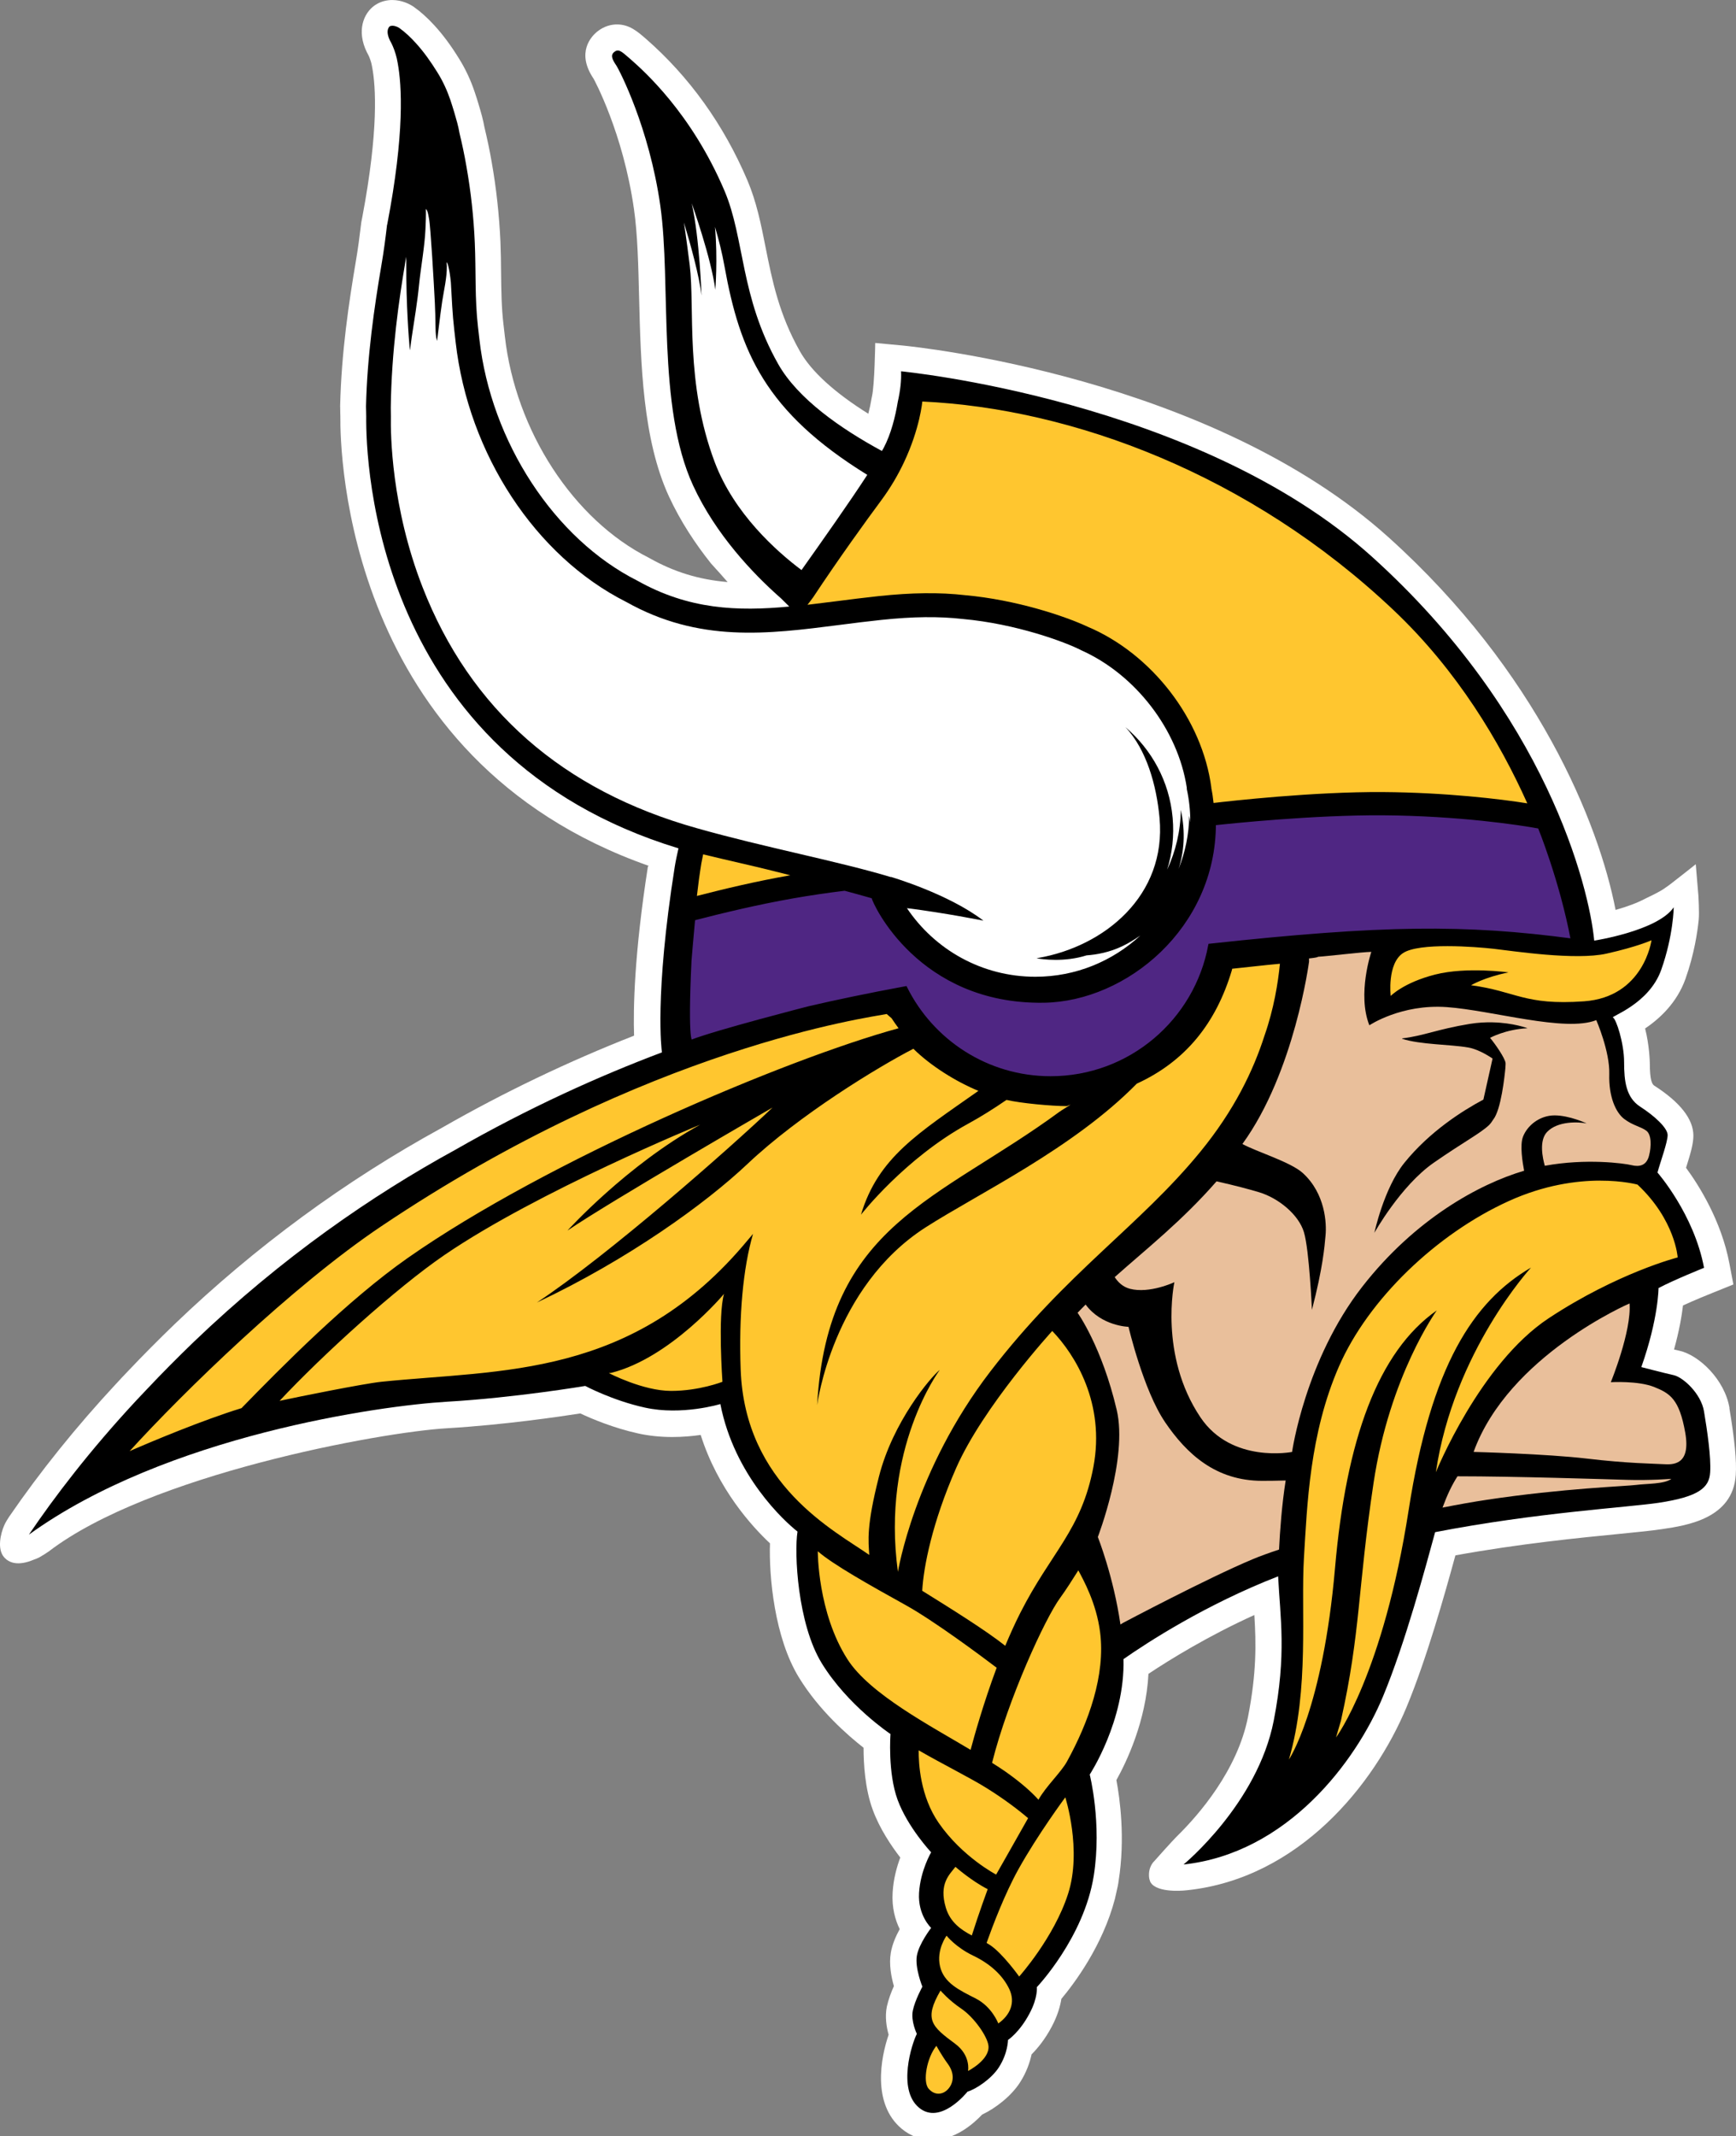<svg clip-rule="evenodd" fill-rule="evenodd" xmlns="http://www.w3.org/2000/svg" width="200" height="246" style=""><rect width="100%" height="100%" fill="#808080" stroke="none"/><rect id="backgroundrect" width="100%" height="100%" x="0" y="0" fill="none" stroke="none"/><g class="currentLayer" style=""><title>Layer 1</title><path d="m199.253,162.171 c-0.538,-3.255 -3.486,-6.1 -5.785,-6.612 l-0.607,-0.136 c0.598,-2.154 0.888,-3.872 1.033,-5.077 c1.325,-0.607 2.873,-1.239 3.538,-1.503 l2.266,-0.913 l-0.454,-2.394 c-0.932,-4.941 -3.519,-9.025 -5,-11.041 c0.531,-1.682 0.846,-2.776 0.846,-3.706 c0,-1.898 -1.52,-3.839 -4.51,-5.76 c-0.239,-0.153 -0.512,-0.59 -0.512,-2.65 c0,-0.034 -0.036,-1.963 -0.54,-3.929 c1.623,-1.102 3.658,-2.915 4.657,-5.735 c1,-2.837 1.375,-5.348 1.52,-6.81 c0.078,-0.794 -0.034,-2.7 -0.034,-2.7 l-0.307,-3.673 s-1.846,1.468 -2.871,2.255 c-0.275,0.204 -0.479,0.359 -0.592,0.426 c-0.145,0.111 -0.307,0.214 -0.46,0.309 c-0.754,0.451 -1.59,0.811 -1.949,1 c-0.804,0.435 -2.024,0.897 -3.366,1.273 c-1.932,-9.989 -9.006,-27.462 -26.114,-42.877 c-20.574,-18.542 -54.556,-21.977 -55.995,-22.122 l-3.185,-0.298 s-0.069,4.775 -0.37,6.134 l-0.034,0.155 c-0.109,0.657 -0.239,1.281 -0.393,1.863 c-3.87,-2.419 -6.57,-4.872 -7.879,-7.188 c-2.417,-4.271 -3.202,-8.194 -3.956,-11.98 c-0.529,-2.686 -1.044,-5.231 -2.085,-7.692 c-2.751,-6.459 -6.707,-11.971 -11.757,-16.371 c-0.913,-0.785 -1.846,-1.606 -3.28,-1.606 c-0.573,0 -1.428,0.145 -2.291,0.838 c-0.615,0.504 -2.461,2.367 -0.401,5.416 c0.034,0.052 3.393,6.197 4.649,14.997 c0.418,2.896 0.504,6.468 0.596,10.245 c0.189,7.648 0.412,16.303 3.435,22.865 c1.333,2.879 3.051,5.468 4.844,7.715 c0.181,0.223 0.863,0.941 0.983,1.086 c0.309,0.359 0.624,0.718 0.932,1.06 c-3.307,-0.283 -6.144,-1.155 -8.964,-2.736 l-0.12,-0.067 c-8.681,-4.374 -15.346,-14.611 -16.576,-25.48 l-0.164,-1.417 c-0.229,-1.923 -0.248,-3.87 -0.273,-5.93 c-0.008,-1.172 -0.025,-2.375 -0.076,-3.589 c-0.139,-3.043 -0.47,-6.127 -1.01,-9.17 c-0.22,-1.281 -0.493,-2.572 -0.794,-3.836 l-0.025,-0.094 c-0.162,-0.93 -0.42,-1.81 -0.632,-2.52 c-0.153,-0.538 -0.325,-1.069 -0.504,-1.598 c-0.445,-1.333 -1.035,-2.606 -1.77,-3.794 c-0.974,-1.579 -1.896,-2.818 -2.896,-3.904 c-0.785,-0.855 -1.556,-1.548 -2.341,-2.102 l-0.12,-0.078 c-0.334,-0.223 -1.239,-0.718 -2.367,-0.718 c-0.598,0 -1.17,0.139 -1.692,0.412 l-0.334,0.204 c-1.306,0.924 -2.094,2.948 -0.913,5.376 l0.111,0.206 l0.162,0.332 c0.069,0.164 0.136,0.359 0.206,0.573 c0.059,0.187 0.103,0.401 0.153,0.691 c0.393,2.112 0.76,7.144 -1.153,17.244 l-0.103,0.521 c-0.214,1.795 -0.401,3.154 -0.615,4.418 c-0.821,4.836 -1.684,10.604 -1.829,16.774 l0.017,0.905 l0.008,0.292 c-0.042,4.084 0.582,39.484 35.521,51.766 l0.027,0.008 l-0.111,0.042 c-1.59,10.176 -1.701,16.448 -1.598,19.508 c-7.58,2.973 -15.039,6.545 -22.156,10.621 c-11.144,6.1 -21.482,13.697 -30.736,22.567 c-1.871,1.802 -3.666,3.605 -5.479,5.521 c-0.426,0.443 -0.846,0.888 -1.212,1.291 l-0.12,0.126 c-4.584,4.933 -8.719,10.073 -12.299,15.287 c-0.111,0.16 -0.437,0.682 -0.565,0.991 c-0.409,0.939 -0.846,2.742 0.008,3.692 c0.512,0.569 1.52,1.058 3.427,0.246 c0.094,-0.025 0.462,-0.172 0.598,-0.248 c0.367,-0.206 0.913,-0.548 1.094,-0.685 c11.568,-8.851 38.142,-13.739 45.901,-14.193 c6.501,-0.384 12.954,-1.333 15.346,-1.707 c1.298,0.615 3.836,1.684 6.699,2.314 c1.214,0.265 2.52,0.403 3.897,0.403 c1.195,0 2.314,-0.103 3.272,-0.239 c1.982,6.262 5.93,10.56 7.982,12.484 c-0.128,3.776 0.512,10.86 3.341,15.457 c2.306,3.767 5.605,6.648 7.442,8.084 c0,1.802 0.153,4.699 1.058,7.15 c0.804,2.196 2.163,4.187 3.171,5.493 c-0.393,1.052 -0.785,2.446 -0.88,4.009 c-0.111,1.76 0.298,3.179 0.813,4.238 c-0.445,0.804 -0.863,1.77 -1.027,2.734 c-0.22,1.325 0.052,2.77 0.359,3.828 c-0.307,0.676 -0.632,1.539 -0.813,2.358 c-0.237,1.18 -0.042,2.36 0.206,3.24 c-0.913,2.656 -1.915,7.946 1.478,10.808 c1.027,0.863 2.257,1.317 3.555,1.317 c2.606,0 4.725,-1.854 5.743,-2.931 c1.512,-0.71 3.322,-2.094 4.349,-3.683 c0.777,-1.205 1.153,-2.367 1.342,-3.246 c0.682,-0.685 1.554,-1.726 2.339,-3.221 c0.668,-1.264 0.966,-2.35 1.094,-3.171 c1.478,-1.768 4.752,-6.108 6.169,-11.518 l0.334,-1.495 c0.034,-0.178 0.069,-0.367 0.092,-0.565 c0.779,-4.905 0.147,-9.483 -0.254,-11.621 c1.153,-2.068 3.416,-6.776 3.692,-12.236 c2.503,-1.665 6.869,-4.357 12.2,-6.776 c0.206,3.265 0.267,6.623 -0.727,11.715 c-1.22,6.22 -5.758,11.364 -8.04,13.62 c-0.794,0.779 -2.751,3.001 -2.751,3.001 s-0.752,0.632 -0.605,1.921 c0.006,0.078 0.067,0.3 0.126,0.462 c0.025,0.059 0.162,0.256 0.223,0.307 c1.086,1.052 4.067,0.668 4.067,0.668 c12.843,-1.375 21.54,-12.169 25.24,-21.08 c2.308,-5.554 4.393,-12.962 5.63,-17.483 c7.444,-1.35 14.329,-2.024 19.004,-2.484 c2.085,-0.206 3.736,-0.37 4.819,-0.54 c2.845,-0.42 8.143,-1.214 8.477,-6.239 c0.111,-1.598 -0.128,-4.04 -0.735,-7.69 " fill="#fff" id="svg_1" class=""/><path d="m196.32,162.572 c-0.34,-2.094 -2.442,-3.965 -3.494,-4.196 c-1.05,-0.231 -3.734,-0.93 -3.734,-0.93 c1.982,-5.596 1.982,-9.101 1.982,-9.101 c1.751,-0.932 5.245,-2.333 5.245,-2.333 c-1.161,-6.186 -5.365,-10.972 -5.365,-10.972 c0.351,-1.281 1.17,-3.494 1.17,-4.315 c0,-0.819 -1.52,-2.213 -3.152,-3.263 c-1.632,-1.052 -1.863,-2.915 -1.863,-5.136 c0,-2.213 -0.932,-5.014 -1.281,-5.134 c-0.351,-0.111 4.16,-1.539 5.563,-5.512 c1.401,-3.965 1.434,-7.186 1.434,-7.186 c-1.863,2.717 -9.16,3.836 -9.16,3.836 c-0.582,-6.184 -5.546,-26.135 -25.61,-44.217 c-20.062,-18.08 -54.248,-21.351 -54.248,-21.351 c0.05,1.008 -0.078,2.205 -0.376,3.519 c-0.281,1.701 -0.777,3.708 -1.64,5.334 l-0.189,0.323 c-4.716,-2.556 -9.672,-5.989 -11.946,-10.006 c-4.399,-7.776 -3.853,-14.466 -6.186,-19.951 c-3.82,-8.981 -9.33,-13.859 -10.972,-15.287 c-0.939,-0.821 -1.256,-1.094 -1.743,-0.701 c-0.479,0.384 -0.162,0.941 0.231,1.522 c0.367,0.546 3.803,7.169 5.084,16.156 c1.283,8.981 -0.418,23.155 3.786,32.256 c2.614,5.665 6.938,10.151 9.836,12.731 l0.298,0.267 l0.941,0.93 c-5.999,0.565 -11.579,0.351 -17.509,-2.982 c-9.535,-4.802 -16.851,-15.969 -18.191,-27.787 l-0.162,-1.42 c-0.378,-3.24 -0.225,-6.478 -0.37,-9.724 c-0.128,-2.948 -0.451,-5.888 -0.966,-8.792 c-0.22,-1.281 -0.487,-2.545 -0.794,-3.811 l-0.008,-0.042 c-0.128,-0.769 -0.351,-1.529 -0.573,-2.283 c-0.145,-0.496 -0.307,-0.991 -0.47,-1.495 c-0.376,-1.102 -0.861,-2.161 -1.487,-3.169 c-0.752,-1.214 -1.579,-2.394 -2.545,-3.444 c-0.573,-0.624 -1.189,-1.214 -1.879,-1.701 c0,0 -0.643,-0.401 -1.077,-0.17 c0,0 -0.573,0.401 0.034,1.648 c0,0 0.153,0.248 0.334,0.676 c0.103,0.237 0.214,0.538 0.315,0.88 c0.094,0.307 0.172,0.64 0.231,1 c0.479,2.564 0.821,8.082 -1.203,18.617 l-0.019,0.036 c-0.178,1.529 -0.376,3.059 -0.64,4.58 c-0.838,4.93 -1.648,10.527 -1.785,16.337 c0,0.256 0.034,1.008 0.025,1.161 c-0.059,5.17 0.932,39.057 35.973,49.733 c-0.162,0.724 -0.317,1.426 -0.426,2.102 c-2.369,14.943 -1.497,21.242 -1.497,21.242 l0.019,0.153 c-7.171,2.7 -15.279,6.339 -23.823,11.228 c-9.563,5.237 -19.936,12.364 -30.087,22.088 c-1.907,1.837 -3.692,3.639 -5.384,5.434 c-0.409,0.426 -0.821,0.863 -1.231,1.3 l-0.078,0.084 c-5.357,5.768 -9.399,11.083 -12.328,15.407 c15.833,-11.434 40.569,-14.861 48.133,-15.306 c7.929,-0.46 15.961,-1.818 15.961,-1.818 s3.135,1.676 6.877,2.495 c4.248,0.941 8.691,-0.409 8.691,-0.409 c1.598,8.219 7.373,13.5 8.887,14.686 c-0.395,2.472 0.008,10.623 2.784,15.15 c2.99,4.88 7.929,8.168 7.929,8.168 s-0.34,4.418 0.821,7.58 c1.161,3.16 3.862,6.041 3.862,6.041 s-1.231,2.068 -1.392,4.664 c-0.162,2.598 1.392,4.042 1.392,4.042 s-1.409,1.812 -1.648,3.221 c-0.231,1.42 0.64,3.547 0.64,3.547 s-0.855,1.556 -1.102,2.751 c-0.256,1.205 0.462,2.684 0.462,2.684 c-0.573,1.119 -2.272,6.375 0.231,8.486 c2.495,2.11 5.605,-1.829 5.605,-1.829 c0.958,-0.281 2.759,-1.47 3.614,-2.803 c1.052,-1.632 1.052,-3.152 1.052,-3.152 s1.342,-0.874 2.503,-3.093 c0.958,-1.804 0.821,-2.99 0.821,-2.99 s5.426,-5.701 6.554,-12.818 c0.964,-6.066 -0.462,-11.665 -0.462,-11.665 s4.076,-6.203 3.889,-13.294 c2.776,-1.94 9.475,-6.289 17.815,-9.535 c0.239,4.783 0.991,8.929 -0.504,16.618 c-1.871,9.571 -10.39,16.57 -10.39,16.57 c11.902,-1.283 19.839,-11.784 22.985,-19.371 c2.572,-6.188 4.912,-14.936 5.997,-18.903 c11.612,-2.255 22.217,-2.854 25.736,-3.381 c4.666,-0.703 5.838,-1.745 5.949,-3.496 c0.12,-1.751 -0.351,-4.905 -0.703,-7.007 l0.002,-0.004 z" id="svg_2" class=""/><path d="m79.695,23.426 c0.905,4.068 1.128,10.624 1.128,10.624 c-0.267,-2.308 -1.268,-5.909 -2.031,-8.425 c0.275,1.821 0.496,3.53 0.67,4.931 c0.601,4.868 -0.563,13.568 2.888,22.691 c2.232,5.899 7.081,10.225 9.988,12.407 c2.407,-3.394 5.491,-7.755 7.579,-10.964 c-11.752,-7.258 -14.673,-14.15 -16.451,-24.022 c-0.284,-1.59 -0.668,-3.1 -1.094,-4.536 c0.33,3.74 0.036,7.243 0.036,7.243 c-0.454,-3.614 -2.711,-9.946 -2.711,-9.946 v-0.002 zm-30.631,0.645 c0.023,0.775 -0.015,1.552 -0.048,2.325 c-0.088,2.016 -0.54,4.412 -0.739,6.42 c-0.197,2.016 -0.54,4.003 -0.84,6.004 c-0.082,0.554 -0.21,1.657 -0.227,1.478 l-0.008,-0.12 c-0.107,-1.231 -0.418,-5.187 -0.393,-9.679 l-0.013,-0.928 l-0.086,0.529 c-0.735,4.324 -1.607,10.336 -1.69,16.829 l0.013,1.016 c-0.04,2.018 0.038,10.41 3.646,19.671 c5.487,14.087 16.13,23.43 31.624,27.772 c7.676,2.18 16.315,3.807 22.325,5.624 l0.008,-0.021 s6.649,1.947 10.662,5.042 c0,0 -4.362,-0.884 -8.812,-1.441 c3.198,4.763 8.625,7.9 14.795,7.9 c4.673,0 8.914,-1.81 12.096,-4.75 c-0.764,0.533 -1.478,0.941 -2.043,1.214 c-1.523,0.737 -3.02,0.991 -4.15,1.071 c-2.547,0.811 -5.101,0.458 -5.76,0.34 l0.162,-0.036 c7.661,-1.323 14.807,-7.182 14.003,-16.115 c-0.349,-3.814 -1.514,-7.888 -3.919,-10.46 c3.003,2.558 5.046,6.214 5.426,10.422 c0.191,2.079 -0.048,4.097 -0.63,5.977 c0.972,-2.098 1.541,-4.418 1.575,-6.875 c0.565,2.623 0.357,4.872 -0.263,6.793 c0.76,-1.896 1.199,-3.956 1.231,-6.115 c0.055,0.25 0.076,0.489 0.118,0.733 l0.004,-0.044 c0,-1.292 -0.136,-2.549 -0.401,-3.761 l-0.004,-0.176 c-1.018,-6.67 -5.903,-13.012 -12.13,-15.807 c-1.865,-0.968 -7.535,-3.06 -13.669,-3.614 c-2.783,-0.315 -5.764,-0.279 -9.41,0.107 c-1.627,0.17 -3.213,0.374 -4.765,0.573 c-8.329,1.067 -16.191,2.077 -24.618,-2.65 c-10.441,-5.261 -18.171,-17.012 -19.639,-29.908 l-0.16,-1.407 c-0.21,-1.777 -0.288,-3.658 -0.391,-5.475 c-0.149,-1.606 -0.445,-2.482 -0.479,-2.281 c-0.021,0.118 0.017,0.267 0.017,0.386 c0.008,1.373 -0.33,2.738 -0.538,4.085 c-0.248,1.602 -0.578,4.641 -0.599,4.536 l-0.084,-0.372 c-0.071,-0.447 -0.084,-0.884 -0.088,-1.334 c-0.013,-0.901 -0.029,-1.802 -0.076,-2.703 c-0.113,-2.255 -0.493,-8.843 -0.672,-9.681 c-0.046,-0.212 -0.139,-0.962 -0.361,-1.094 v-0.002 z" fill="#fff" id="svg_3" class=""/><path d="m157.987,109.625 c-1.094,0.019 -5.038,0.502 -6.149,0.567 c-0.015,0.063 -0.416,0.126 -1.029,0.191 l0.004,0.361 s-1.655,12.713 -7.678,21.008 c1.577,0.876 5.554,2.066 6.959,3.347 c2.604,2.375 2.749,5.809 2.621,7.165 c-0.12,1.361 -0.321,3.784 -1.571,8.589 c0,0 -0.304,-6.909 -0.922,-8.946 c-0.615,-2.035 -2.929,-3.916 -5.151,-4.593 c-1.008,-0.309 -2.858,-0.802 -4.914,-1.26 c-3.969,4.544 -7.974,7.686 -11.735,11.029 c0.399,0.617 0.962,1.138 1.756,1.346 c2.262,0.588 5.12,-0.76 5.12,-0.76 s-1.817,8.408 3.009,15.574 c3.599,5.345 10.55,3.975 10.55,3.975 s1.493,-10.563 8.083,-19.024 c6.075,-7.802 13.48,-11.84 18.65,-13.362 c-0.185,-0.958 -0.502,-2.942 -0.134,-3.904 c0.491,-1.296 1.913,-2.47 3.641,-2.47 s3.7,0.926 3.7,0.926 c-0.924,-0.185 -3.331,-0.307 -4.565,0.985 c-0.947,0.998 -0.51,3.011 -0.258,3.893 c4.757,-0.876 9.137,-0.281 9.975,-0.076 c0.899,0.225 1.72,0.074 2.022,-1.05 c0.3,-1.121 0.298,-2.467 -0.304,-2.915 c-0.601,-0.456 -1.573,-0.605 -2.547,-1.352 c-0.974,-0.748 -1.793,-2.547 -1.72,-5.168 c0.076,-2.621 -1.493,-6.208 -1.497,-6.214 c-3.595,1.422 -11.985,-1.126 -17.226,-1.501 c-5.244,-0.374 -8.917,2.096 -8.917,2.096 c-1.424,-3.595 0.227,-8.461 0.227,-8.461 v0.002 zm13.967,8.117 c2.402,0.052 4.03,0.678 4.03,0.678 c-2.528,0.124 -4.318,1.107 -4.318,1.107 c0.62,0.741 1.726,2.344 1.787,2.9 c0.008,0.069 0.002,0.223 -0.013,0.426 l-0.01,0.147 v0.021 c-0.078,0.853 -0.493,4.824 -1.407,5.93 c-0.136,0.221 -0.286,0.435 -0.477,0.628 c-1.05,0.983 -2.888,1.917 -6.357,4.324 c-3.826,2.654 -6.85,8.079 -6.85,8.079 s1.09,-5.128 3.455,-8.06 c2.929,-3.629 6.749,-6.029 9.103,-7.283 l1.058,-4.729 c-0.811,-0.542 -1.829,-1.096 -2.816,-1.273 c-2.05,-0.361 -5.5,-0.315 -7.613,-1.004 l0.023,-0.042 c2.53,-0.309 4.011,-1.05 7.774,-1.67 c0.939,-0.153 1.827,-0.197 2.629,-0.181 zm15.782,32.374 s-13.961,6.021 -17.966,17.1 c0,0 8.379,0.216 13.068,0.771 c4.689,0.557 7.738,0.577 8.786,0.64 c1.048,0.059 3.205,0.183 2.526,-3.643 c-0.678,-3.824 -1.728,-4.504 -3.576,-5.246 c-1.852,-0.739 -4.996,-0.552 -4.996,-0.552 s2.404,-5.863 2.157,-9.07 zm-62.664,0.128 c-0.309,0.313 -0.619,0.619 -0.926,0.947 c0,0 2.799,3.889 4.511,11.201 c1.302,5.567 -2.178,14.622 -2.178,14.622 s1.806,4.547 2.604,10.078 l0.328,-0.202 s9.704,-5.143 14.918,-7.321 c0.823,-0.346 1.863,-0.72 3.026,-1.109 c0.109,-2.176 0.323,-5.17 0.764,-7.953 c-1.004,0.027 -1.928,0.038 -2.703,0.038 c-5.368,0 -8.711,-3.11 -11.201,-6.768 h0.004 c-2.489,-3.652 -4.206,-10.968 -4.206,-10.968 s-3.106,-0.067 -4.941,-2.566 zm42.922,19.778 l-0.082,0.004 c-0.645,1.012 -1.163,2.09 -1.722,3.602 c1.8,-0.355 3.539,-0.666 5.13,-0.903 c8.793,-1.323 16.023,-1.554 17.191,-1.709 c1.165,-0.158 3.268,-0.08 4.042,-0.701 c0,0 -2.432,0.197 -5.078,0.118 c-2.646,-0.076 -13.026,-0.41 -19.482,-0.41 z" fill="#e9bf9b" id="svg_4" class=""/><path d="m106.257,46.243 s-0.26,3.076 -2.117,7.01 c-0.659,1.394 -1.518,2.896 -2.642,4.41 c-1.613,2.169 -4.845,6.634 -7.816,11.126 c-0.099,0.153 -0.653,0.863 -0.653,0.863 c1.105,-0.13 2.224,-0.269 3.368,-0.416 c1.573,-0.199 3.177,-0.407 4.828,-0.582 c3.849,-0.407 7.02,-0.445 9.975,-0.107 c5.84,0.525 11.439,2.388 14.095,3.627 c7.4,3.127 13.23,10.662 14.261,18.543 h-0.01 l0.118,0.655 l0.038,0.248 c0.042,0.279 0.078,0.563 0.107,0.848 l0.004,0.008 c1.833,-0.218 11.483,-1.31 19.53,-1.256 c7.178,0.048 13.549,0.802 16.613,1.3 c-3.146,-7.014 -8.012,-15.244 -15.368,-22.214 c-16.628,-15.75 -37.178,-23.276 -54.329,-24.064 h-0.002 zm-25.25,52.151 c-0.076,0.349 -0.143,0.695 -0.206,1.037 c-0.202,1.237 -0.372,2.497 -0.512,3.753 c3.167,-0.821 6.911,-1.701 10.517,-2.337 l0.25,-0.042 l-0.176,-0.044 l-1.869,-0.472 c-1.258,-0.315 -2.528,-0.611 -3.799,-0.905 c-1.409,-0.328 -2.818,-0.651 -4.204,-0.989 zm109.257,9.893 s-1.609,0.741 -5.185,1.541 c-3.578,0.802 -10.794,-0.307 -12.957,-0.552 c-2.157,-0.246 -8.635,-0.741 -10.487,0.491 c-1.848,1.233 -1.417,4.935 -1.417,4.935 s1.483,-1.539 5.122,-2.465 c3.639,-0.924 8.453,-0.246 8.453,-0.246 c-2.776,0.552 -4.318,1.48 -4.318,1.48 c5.181,0.678 6.105,2.344 13.014,1.85 c6.909,-0.496 7.776,-7.035 7.776,-7.035 zm-42.808,2.707 c-1.89,0.168 -3.692,0.395 -5.5,0.575 l-0.042,0.191 c-1.823,6.096 -5.349,10.481 -10.949,13.043 c-7.314,7.459 -18.228,12.644 -24.318,16.546 c-10.744,6.888 -12.506,20.471 -12.506,20.471 c1.18,-20.847 13.959,-23.537 27.928,-33.785 c0.292,-0.212 0.995,-0.613 1.279,-0.827 l-0.435,0.181 c-1.745,0 -5.313,-0.328 -6.957,-0.714 c-1.527,1.05 -3.014,1.974 -4.387,2.724 c-7.31,3.986 -12.379,10.496 -12.379,10.496 c1.976,-6.6 6.6,-9.381 13.53,-14.261 c-2.589,-1.067 -5.489,-2.875 -7.493,-4.849 c-4.082,2.108 -13.108,7.589 -19.116,13.268 c-4.807,4.544 -13.719,10.987 -24.257,15.956 c8.28,-5.479 22.247,-17.787 27.149,-22.455 c0,0 -18.367,10.607 -23.625,14.167 c0,0 6.833,-7.541 15.286,-12.193 c0,0 -18.688,7.657 -29.442,14.998 c-5.563,3.799 -14.087,11.542 -19.011,16.808 c2.022,-0.439 9.7,-1.989 11.747,-2.199 c13.82,-1.42 28.927,-0.347 42.164,-16.283 l0.632,-0.745 c-1.153,3.94 -1.648,9.463 -1.424,15.618 c0.481,13.308 10.815,18.562 14.816,21.353 c-0.101,-1.636 -0.349,-3.27 1.115,-9.02 c1.611,-6.334 5.974,-11.472 7.006,-12.287 c0,0 -6.777,9.041 -4.819,23.255 c0,0 1.869,-11.644 10.647,-23.075 c8.78,-11.428 17.214,-16.775 24.198,-25.311 c3.883,-4.748 6.086,-9.305 7.396,-13.396 c1.071,-3.06 1.55,-6.046 1.768,-8.249 zm-45.301,5.788 c-1.901,0.384 -27.411,3.736 -58.269,24.473 c-10.223,6.871 -22.762,19.066 -28.951,25.87 c2.652,-1.159 8.366,-3.555 12.888,-4.952 c4.618,-4.742 12.199,-12.424 19.146,-17.291 c16.099,-11.273 43.632,-22.934 56.553,-26.46 c-0.277,-0.376 -0.548,-0.756 -0.804,-1.151 l-0.563,-0.487 zm82.167,19.188 c-2.682,0.006 -6.397,0.483 -10.529,2.367 c-8.268,3.761 -16.145,11.271 -19.538,19.043 c-3.391,7.774 -3.662,15.996 -4.032,22.042 c-0.367,6.048 0.643,15.082 -1.73,23.22 c0,0 3.896,-5.762 5.311,-22.046 c1.281,-14.765 4.937,-24.925 11.722,-29.675 c0,0 -5.431,7.526 -7.281,19.864 c-1.85,12.34 -1.48,17.155 -3.761,27.395 l-0.565,1.919 s5.431,-7.27 8.375,-26.221 c2.577,-16.569 7.426,-24.003 14.089,-27.89 c0,0 -8.917,9.691 -10.96,23.568 c0,0 5.055,-12.501 13.014,-17.747 c7.959,-5.242 14.845,-6.993 14.845,-6.993 s-0.271,-4.301 -4.626,-8.387 c0,0 -1.651,-0.462 -4.332,-0.456 v-0.002 zm-100.911,13.047 s-6.17,7.384 -12.997,9.093 l-0.267,0.027 s3.921,2.052 7.169,2.052 c3.249,0 5.914,-1.05 5.914,-1.05 s-0.542,-7.627 0.181,-10.122 zm37.815,4.269 s-7.955,8.698 -11.073,15.79 c-2.78,6.327 -3.755,11.422 -3.906,14.131 c3.326,2.068 7.348,4.576 9.566,6.336 c0.538,-1.292 1.119,-2.577 1.73,-3.784 c3.555,-7.012 7.043,-9.509 8.425,-16.813 c1.38,-7.308 -2.094,-12.915 -4.742,-15.66 zm-27.01,25.368 s-0.036,7.058 3.421,12.447 c2.577,4.017 9.603,7.68 14.183,10.427 c0.397,-1.491 1.462,-5.323 3.003,-9.458 c-1.854,-1.407 -7.213,-5.397 -10.494,-7.218 c-4.017,-2.228 -8.402,-4.685 -10.114,-6.197 zm30.015,2.201 c-0.59,0.947 -1.529,2.409 -2.079,3.15 c-1.739,2.352 -6.029,11.697 -7.858,19.02 c0.546,0.34 1.042,0.661 1.46,0.951 c2.014,1.409 3.207,2.541 3.885,3.295 c0.876,-1.56 2.596,-3.148 3.28,-4.389 c2.518,-4.574 4.448,-9.975 3.822,-14.893 c-0.428,-3.379 -1.945,-6.067 -2.51,-7.134 zm-18.39,20.729 c-0.017,1.497 0.172,5.279 2.306,8.36 c2.722,3.927 6.615,5.947 6.615,5.947 s1.747,-3.064 3.683,-6.497 c-1.218,-1.035 -2.858,-2.272 -4.878,-3.524 c-1.838,-1.14 -4.983,-2.705 -7.726,-4.286 zm16.89,5.412 s-3.182,4.29 -5.414,8.31 c-1.556,2.803 -2.955,6.487 -3.654,8.457 l0.418,0.258 c1.464,0.987 3.335,3.614 3.335,3.614 s4.007,-4.467 5.634,-9.523 c1.63,-5.059 -0.319,-11.115 -0.319,-11.115 zm-12.657,8.005 c-0.697,0.905 -1.926,1.951 -1.109,4.7 c0.502,1.688 1.758,2.556 2.995,3.205 c0.798,-2.531 1.829,-5.332 1.829,-5.332 c-1.888,-0.962 -3.715,-2.573 -3.715,-2.573 zm-1.023,7.93 s-1.195,1.615 -0.754,3.526 c0.441,1.915 2.22,2.743 4.11,3.704 c1.892,0.962 2.604,2.879 2.604,2.879 c1.344,-0.945 2.01,-2.388 1.268,-3.959 c-0.745,-1.571 -2.176,-2.904 -4.177,-3.86 c-1.999,-0.955 -3.051,-2.291 -3.051,-2.291 zm-0.697,6.319 c-1.949,3.354 -1.006,4.131 1.682,6.124 c1.84,1.361 1.489,3.137 1.489,3.137 s2.522,-1.277 2.354,-2.898 c-0.111,-1.075 -1.659,-3.282 -3.121,-4.271 c-1.464,-0.987 -2.405,-2.092 -2.405,-2.092 zm-0.475,6.363 c-1.1,1.363 -1.6,4.11 -0.903,4.929 c0.695,0.821 1.665,0.724 2.268,0.038 c0.605,-0.683 0.783,-1.762 -0.057,-2.9 c-0.678,-0.922 -1.308,-2.066 -1.308,-2.066 z" fill="#ffc62f" id="svg_5" class=""/><path d="m177.335,95.265 c-2.211,-0.412 -9.256,-1.476 -18,-1.535 c-7.948,-0.052 -17.532,0.941 -19.422,1.151 l-0.002,0.034 c-0.01,11.822 -10.186,20.262 -19.663,20.402 c-14.313,0.212 -19.581,-11.322 -19.69,-12.003 c-1.021,-0.298 -2.11,-0.594 -3.24,-0.897 c-1.9,0.231 -3.933,0.523 -6.066,0.899 c-3.944,0.695 -8.019,1.667 -11.333,2.53 c-0.16,1.751 -0.412,4.567 -0.422,4.809 c-0.472,9.953 0.155,9.258 0.155,9.258 c2.887,-1.128 13.534,-3.86 13.534,-3.86 c3.118,-0.724 6.82,-1.503 11.154,-2.304 c3.049,6.142 9.378,10.365 16.698,10.365 c9.143,0 16.738,-6.583 18.33,-15.262 c19.98,-2.169 29.425,-2.232 41.764,-0.59 c-1.294,-6.877 -3.797,-12.998 -3.797,-12.998 " fill="#4f2683" stroke="#000" stroke-width=".336" id="svg_6" class=""/></g></svg>